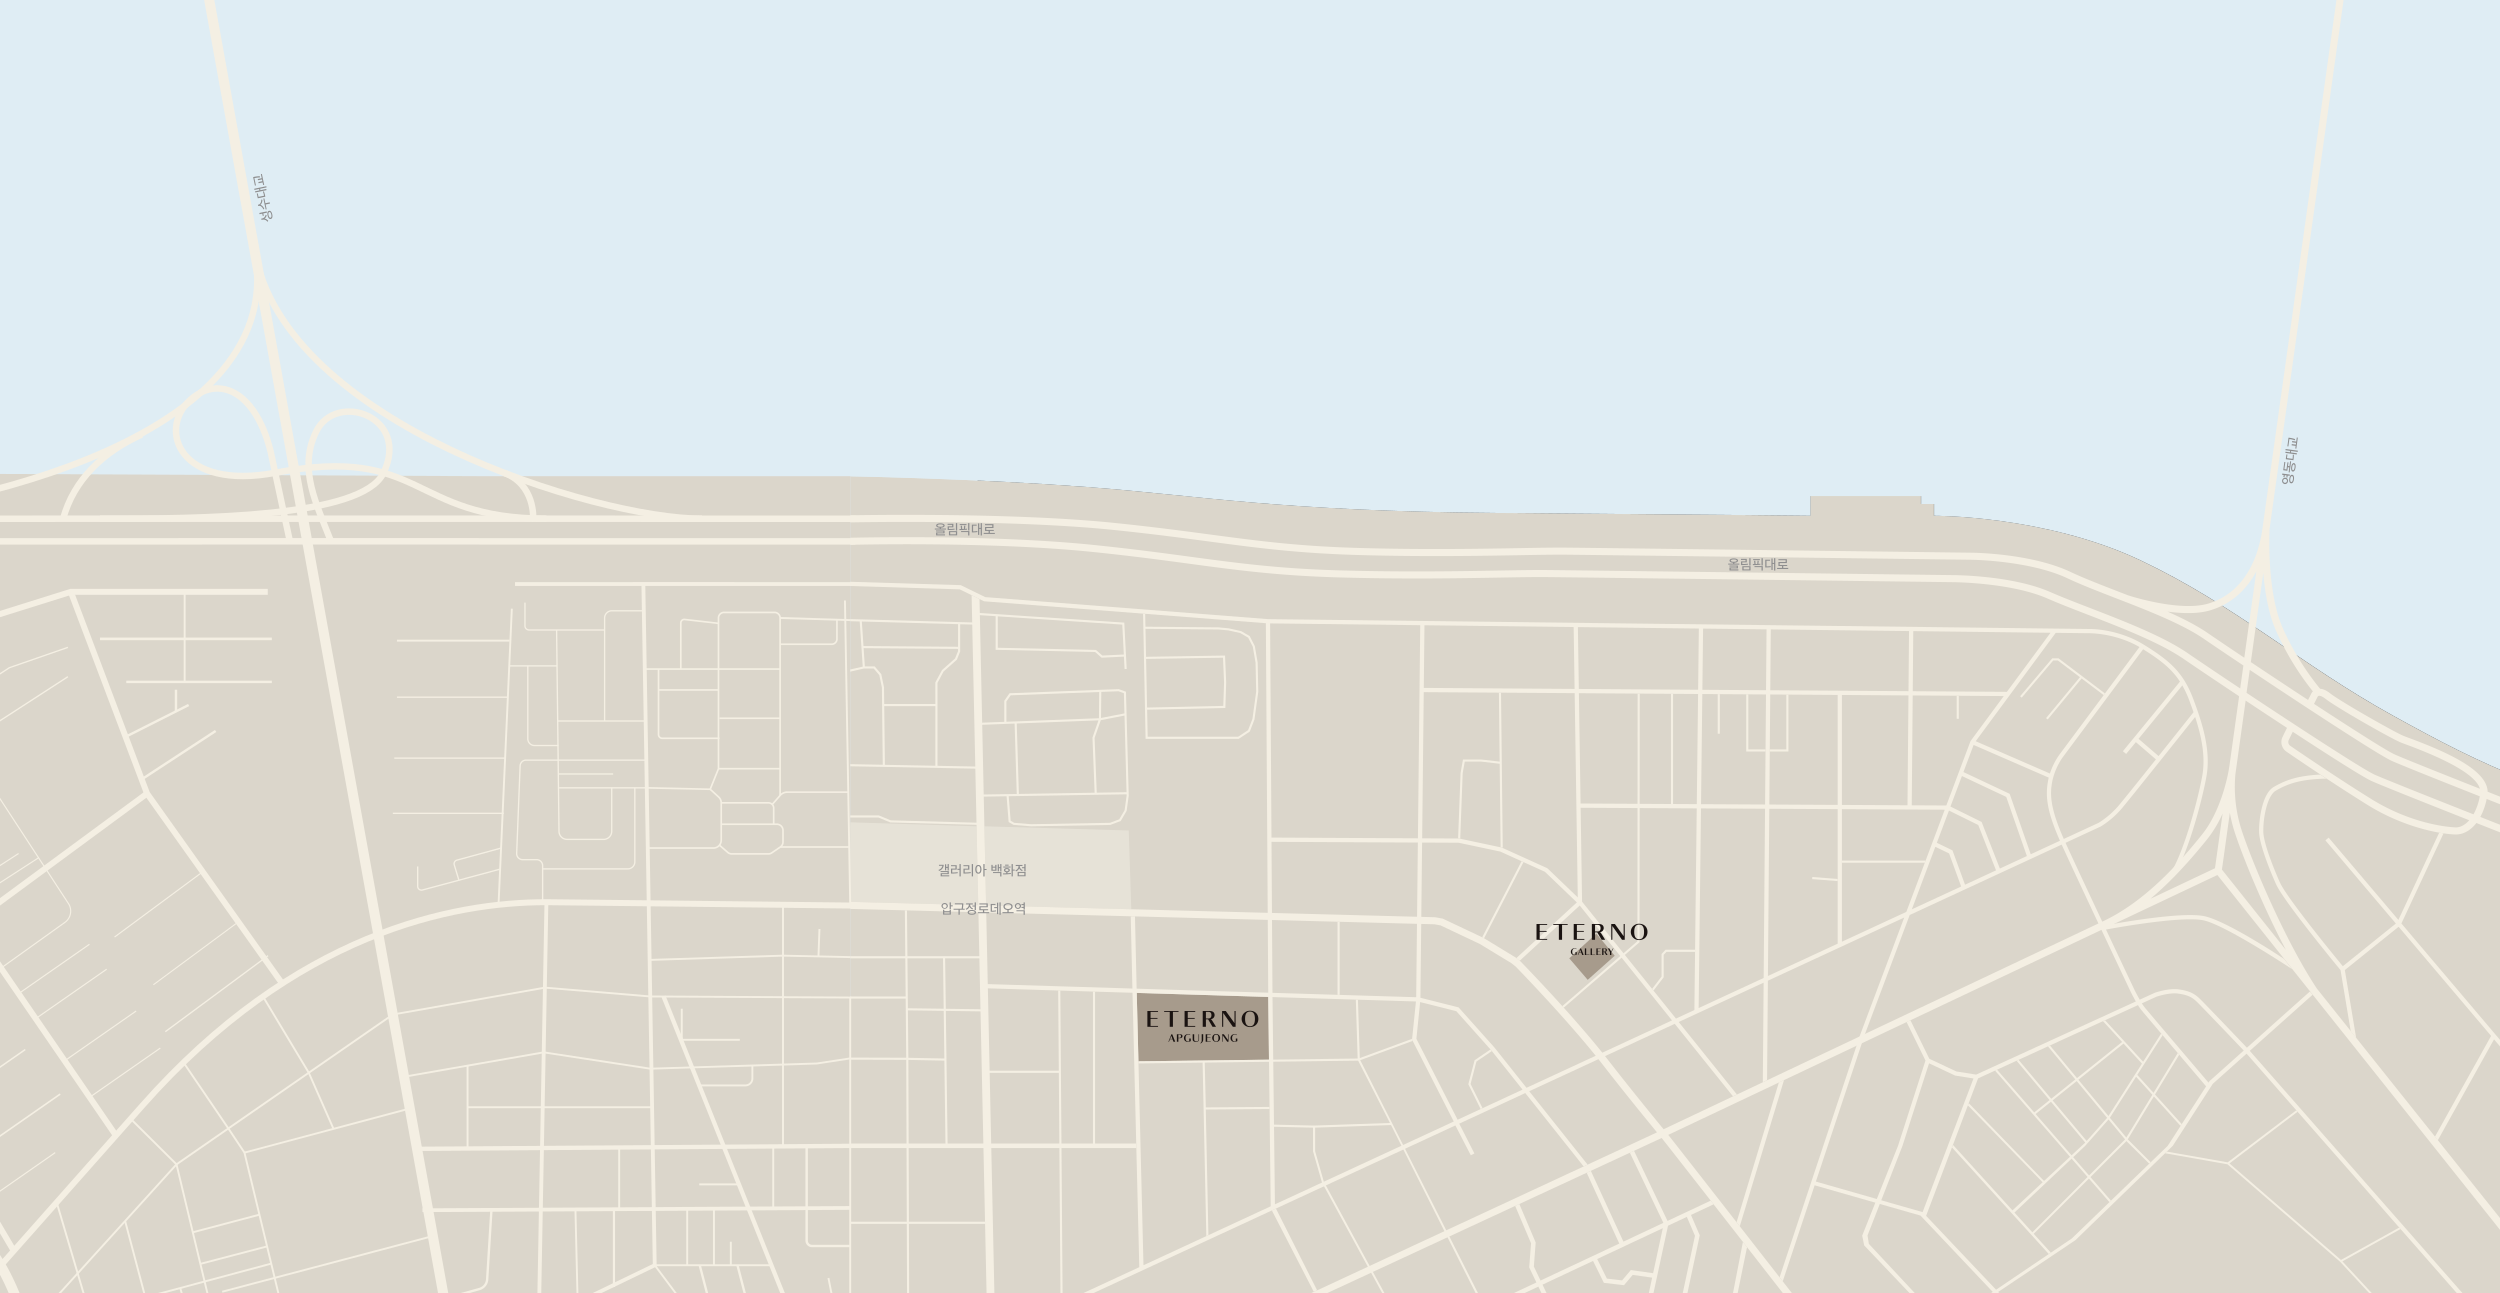 <?xml version="1.0" encoding="UTF-8"?>
<svg xmlns="http://www.w3.org/2000/svg" xmlns:xlink="http://www.w3.org/1999/xlink" width="2087.938" height="1080" viewBox="0 0 2087.938 1080">
  <rect x="0" y="0" width="2087.938" height="1080" fill="#333333" stroke="none"/>
  <defs>
    <clipPath id="clip-path">
      <rect id="사각형_18" data-name="사각형 18" width="2087.938" height="1080" fill="none"></rect>
    </clipPath>
  </defs>
  <g id="그룹_335" data-name="그룹 335" transform="translate(-561.445 -155.005)">
    <rect id="사각형_13" data-name="사각형 13" width="816.426" height="1080" transform="translate(561.445 155.005)" fill="#dfedf4"></rect>
    <g id="그룹_28" data-name="그룹 28" transform="translate(561.445 155.005)">
      <g id="그룹_27" data-name="그룹 27" clip-path="url(#clip-path)">
        <path id="패스_142" data-name="패스 142" d="M1310.912,520.143h-300.9l-546.83-2.559C212.288,516.451,123.4,875.883,123.4,987.41v216.323l1187.51.005Z" transform="translate(-600.829 -122.406)" fill="#dbd6cb"></path>
        <path id="패스_143" data-name="패스 143" d="M2501.062,719.7c-76.8-42.4-130.981-91.875-210.6-129.567s-172.441-37.22-172.441-37.22v-9.894h-10.837v-6.6h-92.346v16.49s-78.211-.943-261.018-2.356-249.24-14.6-343-21.673-197.865-8.951-197.865-8.951v683.595h1673.1V854.45l-87.692-23.558c-171.97-44.287-220.5-68.787-297.3-111.191" transform="translate(-502.869 -122.195)" fill="#dbd6cb"></path>
        <path id="패스_144" data-name="패스 144" d="M1213.1,552.824s104.106,1.884,197.865,8.954,160.192,20.258,343,21.673S2014.98,585.8,2014.98,585.8v-16.49h92.346v6.6h10.837V585.8s92.817-.471,172.441,37.221,133.807,87.163,210.605,129.566,125.326,66.9,297.3,111.192l87.69,23.557V155H1213.1Z" transform="translate(-502.856 -155.005)" fill="#dfedf4"></path>
        <path id="패스_145" data-name="패스 145" d="M1801.919,888.9l-22.585,20.121-15.4-17.978,22.585-20.621Z" transform="translate(-453.331 -90.683)" fill="#a79b8c"></path>
        <path id="패스_146" data-name="패스 146" d="M1432.506,915.852l1.412,57.13,109.04-1.386-.612-52.379Z" transform="translate(-483.129 -86.598)" fill="#a79b8c"></path>
        <path id="패스_147" data-name="패스 147" d="M1317.178,854.259l121.262,3.194-2.113-65.763-120.566-3.508Z" transform="translate(-493.626 -98.077)" fill="#e6e2d7"></path>
        <path id="패스_148" data-name="패스 148" d="M1213.1,851.55l106.777,2.812-1.412-65.888-105.515-3.354Z" transform="translate(-502.869 -98.352)" fill="#e6e2d7"></path>
        <path id="패스_149" data-name="패스 149" d="M1536.046,1082.665l35.03,67.957,2.753-1.28-34.371-68.258Z" transform="translate(-473.82 -71.743)" fill="#f4efe3"></path>
        <path id="패스_150" data-name="패스 150" d="M1451.91,1035.082H1212.952v-3.815h238.863Z" transform="translate(-502.869 -76.222)" fill="#f4efe3"></path>
        <path id="패스_151" data-name="패스 151" d="M1325.572,1093H1213.1v-1.814h112.434Z" transform="translate(-502.856 -70.835)" fill="#f4efe3"></path>
        <path id="패스_152" data-name="패스 152" d="M1927.47,984.623l-35.315,116.734,2.666,3.415,36.966-122.191Z" transform="translate(-441.803 -80.599)" fill="#f4efe3"></path>
        <path id="패스_153" data-name="패스 153" d="M2434.351,945.669l-2.357-2.642-52.57,46.918c-6.342-6.656-35.331-37.056-39.414-40.962-4.839-4.63-9.08-6.509-17.453-7.735s-19.6,2.664-20.077,2.829l-12.587,5.765c-2.227-3.918-4.241-7.948-4.263-7.992-.226-.475-11.247-23.74-23.885-50.573.621-.119,63.293-11.962,81.936-7.591,18.7,4.389,73.144,40.435,73.647,40.77l-6.907-8.672c-2.079-1.385-46.609-31.01-65.932-35.545-19.374-4.548-79.861,6.895-82.427,7.384l-1.643.841c-12.433-26.406-26.1-55.573-32.476-69.639l29.35-13.594.155-.083a75.6,75.6,0,0,0,16.986-14.43c6.572-7.667,51.608-64.22,61.765-76.982,5.153,15.744,8.872,32.741,5.946,49.1-3.806,21.271-16.3,67.17-27.647,82.921l2.872,2.071c11.66-16.188,24.4-62.814,28.26-84.368,3.95-22.072-3.565-44.891-10.919-64.547-8.35-22.316-19.54-32.109-41.468-45.619-21.645-13.337-44.623-13.068-45.547-13.048l-685.719-8.23-236.293-18.392-20.407-9.987-92.324-2.825v3.542l91.452,2.8,20.331,9.949,235.344,18.315L1562.063,944l-109.9-3.366-1.4-60.435-3.54.083,1.4,60.244-122.127-3.741.072,3.544,122.137,3.742,5.668,229.16,3.335-1.544-53.036,24.565,8.236.087,305.451-141.48,12.866,24.915,3.021-1.5-12.665-24.91,55.152-25.545,48.728,61.251,3.3-1.536-48.727-61.246,121.537-56.294,48.64,60.557,3.291-1.557-48.621-60.532,70.922-32.85-.678,83.155,3.548-1.682.685-83.12,113.868-52.742-36.7,97.667-40.492,121.884-.067-.02-.451,1.577-26.372,79.378,2.618,3.355,26.646-80.21,50.708,14.509-10.991,27.55,1.672,8.169,39.186,41.167h4.365l-39.652-42.466-1.114-7.056,10.258-26.3,33.97,9.72,60.374,63.773-3.439,2.327,4.487,0,.709-.475.446.471h4.5l-2.193-2.316,64.557-43.28,81.284-78.778,33.4-51.76,28.234-25.2,176.74,201.332h4.713L2381.813,992.56Zm-741.809-308.55,124.6,1.5.787,51.677-125.952-.851Zm-.6,55.862,126.045.852,2.6,170.59-25.42-24.38-38.134-17.278-35.319-7.5-.177-.038-30.916-.154Zm-2.936-55.9-1.928,177.982-122.3-.607-1.15-178.88ZM1687.035,818.6l-1.4,129.182-120.03-3.675-.811-126.114Zm-229.163,353.007-5.626-227.43,109.84,3.365,2.045,174.847,3.523-1.631-2.025-173.109,119.8,3.67-3.261,31.861,34.848,68.395Zm262.351-121.517L1685.8,982.5l3.14-30.679,30.2,7.609,29.144,32.623,26.181,32.911Zm57.545-26.654-26.78-33.661-29.932-33.509-31.884-8.035,1.4-129.614,30.573.151,34.766,7.381,37.232,16.871,26.682,25.57-50.6,46.572,2.815,2.22,50.18-46.182,77.066,95.949Zm140.212-64.944-15.382,7.125-78.421-97.635-1.2-78.439,96.967.521Zm2.01-171.969L1822.928,786l-1.4-92.144,99.54.674Zm-98.52-96.207-.787-51.658L1921.7,639.87l-.6,51.12Zm154.366,241.379-54.295,25.149,1.949-166.76,53.511.287Zm1.195-144.865-53.5-.288,1.076-91.986,53.181.36Zm.787-95.455-53.169-.36.6-51.1,52.99.637Zm353.577,8.777c1.166,3.119,2.333,6.325,3.46,9.588-2.881,3.621-15.752,19.793-29.2,36.625l-16.724-14.392,36.551-44.6a85.7,85.7,0,0,1,5.914,12.78m-7.874-15.976-47.666,58.165,2.739,2.245,8.092-9.873,16.755,14.421c-14.094,17.63-28.248,35.259-31.7,39.28a73.47,73.47,0,0,1-16.027,13.645l-29.223,13.536c-12.053-27.24-11.441-38.327-9.614-48.121a55.137,55.137,0,0,1,8.708-20.071l67.174-90.241c14.266,8.877,23.7,16.2,30.758,27.014m-190,140.936-13.053-6.3,10.123-26.939,24.472,12.085,14.843,37.85-25.9,12Zm7.262,30.184-41.2,19.082,19.63-52.239,11.47,5.537Zm17.077-53.907-26.017-12.848,9.58-25.494,37.011,17.424,17.232,49.4-22.541,10.441Zm23.428-23.488-38.614-18.181,8.511-22.647,62.751,27.308c-.2.8-.377,1.614-.531,2.442-2.319,12.437-1.424,24.75,9.881,50.259l-24.39,11.3Zm66.423-134.116c.212-.009,21.751-.233,42.015,11.531l-66.974,89.972a59.247,59.247,0,0,0-7.837,15.658l-61.989-26.974,66.84-90.522Zm-146.923-1.763L2215.4,643.4l-36.43,49.338-78.626-.532Zm-.474,53.723,76.056.514-27.76,37.6-20.212,53.788-28.892-.155Zm-118.533-55.152,115.466,1.385-.443,50.2-115.442-.78Zm114.992,55.128-.809,91.747-54.771-.293v-91.83Zm-59.121,207.345-58.257,26.983,1.151-139.659,57.106.306Zm0-115.911-57.076-.306.757-91.909,56.319.38Zm3.541,114.27V790.714l85.877.461L2095,876.5Zm-21.747,200.325,40.421-121.676,37.944-100.97,126.923-58.79c13.165,29.043,57.247,122.1,57.714,123.085.131.26,2.032,4.063,4.218,7.925l-133.4,61.089-16.495-2.625L2114.2,999.168l-15.822-32.224L2095.2,968.5l15.782,32.14-22.919,71.231-17.727,44.436Zm293.882-29.873-80.122,77.39-63.271,42.8-61.052-64.489-.306-.325-34.537-9.882,17.748-45.495,22.172-68.91,21.76,10.241,15.372,2.446-42.515,111.6,2.94,3.107,43.4-114.809,133.547-61.166a39.593,39.593,0,0,0,2.463,3.647c2.925,3.7,47.981,56.6,54.444,64.185Zm35.079-54.242-.179.159-.85,1.318c-8.313-9.758-50.911-59.777-53.67-63.272a33.366,33.366,0,0,1-2-2.937l12.022-5.506c.956-.325,11.14-3.7,18.319-2.642,7.62,1.116,11.245,2.7,15.518,6.789,3.967,3.8,32.946,34.181,39.22,40.762Z" transform="translate(-502.869 -114.923)" fill="#f4efe3"></path>
        <path id="패스_154" data-name="패스 154" d="M2685.84,995.507l-86.76-39.765-51.933,77.386L2411.39,872.909l35.2-75.251-3.636-.584-34.08,72.862L2350.627,801.2l-2.7,2.289,58.855,69.461-44.3,35.648c-7.166-8.7-46.847-57.159-52.609-70.077-6.116-13.715-13.4-32.879-13.783-41.749a76.95,76.95,0,0,1,2.112-19.181c1.955-8.12,4.932-13.678,8.383-15.651,8.124-4.646,17.881-9.239,39.67-9.938l2.579-.031-5.162-3.411c-20.887.985-30.649,5.621-38.846,10.306-10.368,5.927-12.625,29.973-12.275,38.061.408,9.356,7.543,28.365,14.088,43.037,6.3,14.124,49.48,66.5,53.921,71.872l8.517,51.083,4.538,5.686-9.469-56.8,44.923-36.153,77.238,91.154-46.923,84.207,2.388,2.993,46.979-84.313,171.887,202.86v-5.479l-111.115-131.137,50.815-75.718L2682,997.642l-20.662,23.731-17.613,4.751-20.6,32.468h4.194l18.657-29.41,17.322-4.672,21.792-25.026,71.405,59.108h5.552l-76.031-62.937Z" transform="translate(-405.807 -101.64)" fill="#f4efe3"></path>
        <path id="패스_155" data-name="패스 155" d="M1886.14,1078.461l-36.085,16.945-27.976-58.564-3.467,1.592,27.99,58.592-33.369,15.668L1786,1053.571l-3.461,1.6,27.239,59.142-65.766,30.881-5.583-11.685,1.529-20.069-13.681-32.18-3.463,1.605,13.269,31.212-1.535,20.158,6.01,12.581-21.779,10.226,8.964,0,14.459-6.789,3.24,6.785,4.23,0-4.017-8.41,42.2-19.814,9.068,18.316,16.8,1.964,7.26-8.6,16.239,2.3-3.068,14.241h3.9l12.415-57.619,15.715-7.38,6.812,15.782-10.494,49.217h3.9l10.579-49.61-7.342-17.011,18.912-8.881Zm-48.118,60.607-18.6-2.631-7.3,8.643-12.7-1.485-8.114-16.39,54.816-25.739Z" transform="translate(-457.39 -75.72)" fill="#f4efe3"></path>
        <path id="패스_156" data-name="패스 156" d="M1897.717,1106.643l-8.562,44.128h3.89l8.1-39.735Z" transform="translate(-442.073 -69.445)" fill="#f4efe3"></path>
        <path id="패스_157" data-name="패스 157" d="M2417.168,1104.979l-1.1-1.257L2367.4,1130.78l-93.119-80.6,56.9-43.157-1.082-1.232-57.325,43.481-50.82-8.969-1.448,1.4,52.114,9.2,94.077,81.42,25.469,27.51h2.229l-25.794-27.856Z" transform="translate(-412.281 -78.512)" fill="#f4efe3"></path>
        <path id="패스_158" data-name="패스 158" d="M1323.379,935.214l-30.6-.43-.56-42.125h30.292l-.036-1.77h-61.756l-.353-38.287-1.77.015.352,38.272h-46v1.77h46.015l.294,31.854h-46.309v1.771h46.324l.456,49.407-46.62-.146-.16,1.77,46.8.148.662,196.237h1.77l-.661-196.2,30.067.589.946,71.154h1.77l-1.5-112.682,30.61.429Zm-62.641-42.555h29.713l.559,42.1-29.889-.421Zm.765,83.066-.365-39.615,29.9.421.529,39.782Z" transform="translate(-502.869 -92.285)" fill="#f4efe3"></path>
        <path id="패스_159" data-name="패스 159" d="M1377.152,914.009l.525,67h-59.2l.036,1.771h59.178l1.364,185.1h1.77l-1.9-253.822Z" transform="translate(-493.381 -86.764)" fill="#f4efe3"></path>
        <path id="패스_160" data-name="패스 160" d="M1398.947,1043.644h1.771V914.879l-1.771-.055Z" transform="translate(-486.146 -86.691)" fill="#f4efe3"></path>
        <path id="패스_161" data-name="패스 161" d="M1246.424,785.722l73.825,2.022-.036-1.773-73.413-2.01-9.991-4.139h-23.857v1.771h23.505Z" transform="translate(-502.869 -98.829)" fill="#f4efe3"></path>
        <path id="패스_162" data-name="패스 162" d="M1319.259,752.575l-33.432-.637V682.7l5.1-9.5,11.076-9.87,2.781-6.83V633.7l12.066.331-.036-1.772L1212.952,629.4v1.768l7.935.219,2.513,37.721-10.448,2.381v1.817l11.481-2.64h8.125l4.693,5.535,2.16,10.294.724,64.573-27.183-.52v1.771l106.343,2.027Zm-96.6-121.137,80.349,2.209v18.887l-78.985-.635ZM1284.057,751.9l-42.15-.8-.549-49.031h42.7Zm0-51.6h-42.72l-.156-13.911-2.289-10.99-5.514-6.5h-8.217l-1.015-15.225,78.867.633v1.841l-2.5,6.129-10.886,9.7-5.575,10.277Z" transform="translate(-502.869 -112.353)" fill="#f4efe3"></path>
        <path id="패스_163" data-name="패스 163" d="M1588.137,861.367l-1.771-.047v61.028l1.771.054Z" transform="translate(-469.296 -91.501)" fill="#f4efe3"></path>
        <path id="패스_164" data-name="패스 164" d="M1706.249,960.532l-.553-.694-.6-.666-13.261,9.02-5.235,20.038,10.271,20.729,1.607-.743-10-20.178,4.9-18.754Z" transform="translate(-460.284 -82.704)" fill="#f4efe3"></path>
        <path id="패스_165" data-name="패스 165" d="M1821.356,893.315l-62.815,54.248,1.157,1.339,63.426-54.775.172-207.634h-1.771Z" transform="translate(-453.816 -107.22)" fill="#f4efe3"></path>
        <rect id="사각형_14" data-name="사각형 14" width="1.771" height="92.03" transform="translate(1395.533 579.46)" fill="#f4efe3"></rect>
        <rect id="사각형_15" data-name="사각형 15" width="71.625" height="1.771" transform="translate(1237.871 782.826) rotate(-62.63)" fill="#f4efe3"></rect>
        <path id="패스_166" data-name="패스 166" d="M1682.587,753l1.738-9.627,13.626-.007,15.537,1.79.773,69.981,1.771-.019-1.43-129.355-1.77.02.635,57.589-15.415-1.77h-15.208l-2.012,11.145-2.069,54.812,1.77.066Z" transform="translate(-460.988 -107.285)" fill="#f4efe3"></path>
        <path id="패스_167" data-name="패스 167" d="M1835.316,886.315V905.18l-7.893,10.275,1.141,1.421,8.523-11.094V887.018l2.337-2.484h23.889v-1.771h-24.654Z" transform="translate(-447.623 -89.573)" fill="#f4efe3"></path>
        <path id="패스_168" data-name="패스 168" d="M1950.064,828.8l21.311,1.64v-1.776l-21.175-1.629Z" transform="translate(-436.596 -94.584)" fill="#f4efe3"></path>
        <path id="패스_169" data-name="패스 169" d="M1972.866,816.23h69.244l.665-1.771h-69.909Z" transform="translate(-434.546 -95.715)" fill="#f4efe3"></path>
        <rect id="사각형_16" data-name="사각형 16" width="1.771" height="19.214" transform="translate(1634.178 581.111)" fill="#f4efe3"></rect>
        <path id="패스_170" data-name="패스 170" d="M1325.556,627.414V655.5l83.105,1.844,5.392,4.735,18.649-.9.538,10.382,1.769-.093L1433,632.77,1311.347,624.7l.036,1.777Zm1.771.118,103.988,6.9,1.3,24.977-17.928.865-5.338-4.687-82.018-1.819Z" transform="translate(-494.023 -112.776)" fill="#f4efe3"></path>
        <path id="패스_171" data-name="패스 171" d="M1517.268,729.791l9.224-6.088,3.9-10.047,3.191-23.1.01-.071-.525-24.406-2.367-13.739-4.26-8.333-7.155-4.186-10.441-2.341-8.578-.789-60.935-.558-.2-10.758-1.772-.137,2.109,104.553Zm-77.392-66.751,64.241-1.011.88,20.661-.628,19.573-63.667,1.409Zm60.3-24.581,8.4.767,9.939,2.2,6.592,3.856,3.877,7.5,2.321,13.407.52,24.2-3.116,22.726-3.656,9.424-8.308,5.483H1441.2l-.459-22.578L1506.086,704l.68-21.315-.953-22.45-65.973,1.039-.475-23.364Z" transform="translate(-482.694 -112.727)" fill="#f4efe3"></path>
        <rect id="사각형_17" data-name="사각형 17" width="1.771" height="33.051" transform="translate(1434.589 579.724)" fill="#f4efe3"></rect>
        <path id="패스_172" data-name="패스 172" d="M1901.311,687.055h-1.771v47.769h16.134v-1.771h-14.363Z" transform="translate(-441.139 -107.169)" fill="#f4efe3"></path>
        <path id="패스_173" data-name="패스 173" d="M1931.413,733.034H1917.59v1.771h15.595V687.262h-1.771Z" transform="translate(-439.516 -107.151)" fill="#f4efe3"></path>
        <path id="패스_174" data-name="패스 174" d="M2137.082,661.25h3.824l18.477,13.96-28.294,34.2,1.366,1.129,28.343-34.258,18.425,13.92,1.067-1.413L2141.5,659.479h-5.24l-26.848,31.674,1.35,1.144Z" transform="translate(-422.27 -109.649)" fill="#f4efe3"></path>
        <path id="패스_175" data-name="패스 175" d="M2226.773,998.826l20.211-33.224-1.209-1.42-20.237,33.278-13.584-15.02,21.185-33.13-1.2-1.412-15.079,23.588-31.834-34.7-1.693.775,15.958,17.393-37.665,30.182-22.609-27.277-1.667.764,22.9,27.62-20.137,16.136-27.3-32.517-1.67.764,27.584,32.861-12.8,10.26.765.957L2094.836,978.1l-1.677.768,62.619,71.963-21.682,20.2-62.906-65-.7,1.841,62.426,64.258-25.2,23.475-49.7-54.744-.819,2.167,80.867,89.044,1.7-1.153-14.319-15.774,46.149-46.118,17.124,19.679,1.274-1.232-17.143-19.7,30.059-30.039,19.056,18.86,1.229-1.188-19.2-19.14,21.81-35.854,22.152,24.5,1.315-1.187Zm-26.281-42.564,15.383,16.767-27.991,43.785L2162.758,986.5Zm-39.116,31.345,25.438,30.687-17.116,19.333-28.45-33.891Zm-34.327,27.508,12.817-10.271,28.645,34.124-11.437,10.654Zm-2.694,98.807-14.979-16.5,47.752-45.04,13.34,15.331Zm47.366-47.467-13.3-15.29,10.065-9.494,19.475-22,13.816,16.667Zm31.093-31.63-13.75-16.588,21.9-34.249,13.613,15.052Z" transform="translate(-426.964 -84.716)" fill="#f4efe3"></path>
        <path id="패스_176" data-name="패스 176" d="M1428.237,683.07,1337,686.506l-4.378,6.291v17.589l-19.569.746.036,1.77,28.156-1.072,1.792,58.8-28.762.465.029,1.771,20.242-.328,1.7,21.538,4.179,2.4,14.5,1.177,66.164-1.159,8.742-3.268,4.982-8.487,1.745-12.706-2.314-86.8Zm-14.583,2.321,14.307-.539,4.557,1.634.449,16.864-19.563,3.81ZM1334.4,710.319V693.353l3.557-5.112,73.932-2.784-.208,21.917Zm8.621,1.443,68.273-2.6-5.032,14.41,1.805,46.007L1344.81,770.6Zm91.778,60.171-1.676,12.214-4.487,7.642-7.717,2.934-65.923,1.16-14.022-1.144L1337.945,793l-1.622-20.495,98.446-1.592Zm-24.961-2.383-1.794-45.711,5.186-14.852,19.79-3.843,1.706,64Z" transform="translate(-493.869 -107.527)" fill="#f4efe3"></path>
        <path id="패스_177" data-name="패스 177" d="M1662.859,955.464l-.545-1.07.065-.64-43.723,16.057-1.518-48.762-1.773-.055,1.532,49.2-183.1,2.329.046,1.77,53.551-.682,3.1,144.9,1.752-.812-2.2-104.918,53.278-.409-.021-1.771-53.236.41-.9-37.425,128.1-1.629,26.6,52.051-63.363,2.17-33.495-.777.021,1.772,32.569.754.009,19.726,7.48,26.115,51.043,93.694h1.856l-51.354-94.41-7.255-25.4-.009-19.734,63.389-2.17,71.323,141.713h1.984l-99.02-195.911Z" transform="translate(-483.013 -86.136)" fill="#f4efe3"></path>
        <path id="패스_178" data-name="패스 178" d="M2886.085,942.4V936.1c-2.669-1.042-193.673-75.574-305.625-119.852-.226-18.193-34.7-33.413-65.223-44.758-2.439-.906-4.367-1.622-5.342-2.04-8.23-3.527-52.164-28.489-61.037-35.433-3.03-2.372-5.818-3.623-8.329-3.779a225.632,225.632,0,0,1-31.385-51.2c-13.163-30.09-10.961-79.416-10.823-82.21L2460.165,155H2454.2l-61.748,441.128h0c-4.633,33.273-20.7,55.631-45.234,62.954-23.964,7.152-66.067-6.542-67.117-6.886-2.75-1.071-5.484-2.131-8.175-3.173-14.777-5.722-28.736-11.126-39.816-16.357-32.538-15.359-80.241-16.024-82.248-16.044-3.1-.04-309.817-3.972-339.238-4.252-9.535-.089-22.2.132-38.235.414-33.86.6-80.231,1.414-134.583-.13-50.784-1.441-83.241-5.766-124.332-11.24-22.62-3.015-48.259-6.43-80.365-9.723-87.589-8.984-218.547-6.328-220.022-6.3v5.9c1.471-.027,132.2-2.675,219.419,6.27,32.018,3.284,57.61,6.694,80.189,9.7,39.628,5.281,73.852,9.841,124.945,11.29,54.483,1.544,100.936.728,134.853.131,15.99-.281,28.619-.5,38.075-.413,29.412.28,336.124,4.211,339.225,4.251.481,0,48.441.678,79.8,15.48,11.272,5.322,25.326,10.763,40.2,16.523,25.914,10.033,55.284,21.4,73.6,33.97,6.623,4.545,18.589,12.622,33.092,22.318l-2.673,19.191c-18.542-12.343-34.686-23.213-43.911-29.543-20.49-14.063-52.9-26.6-81.494-37.67-12.193-4.718-23.71-9.175-33.2-13.328-31.938-13.973-79.925-14.134-81.914-14.134-3.1-.039-309.817-3.971-339.238-4.252-9.535-.09-22.2.133-38.235.415-33.859.6-80.23,1.413-134.583-.13-50.476-1.432-84.54-6.022-123.981-11.336-22.882-3.082-48.816-6.578-81.265-9.905-87.6-8.984-201.595-6-202.9-5.972v5.9c1.3-.032,115.082-3,202.3,5.941,32.356,3.319,58.24,6.805,81.079,9.883,39.608,5.336,73.814,9.945,124.6,11.386,54.483,1.546,100.936.727,134.853.131,15.991-.281,28.622-.5,38.075-.414,29.412.281,336.124,4.213,339.257,4.252.484,0,48.79.166,79.586,13.639,9.611,4.2,21.185,8.684,33.439,13.425,28.293,10.949,60.361,23.36,80.284,37.032,8.555,5.87,26.019,17.631,46.35,31.159l-8.2,58.909c-.067.338-.243,1.264-.447,2.707-1.518,8.407-7.333,35.244-22.335,53.924-20.089,25.017-47.642,55.857-82.662,72.427h0l-367.017,173.667c-10.742-13.047-28.654-35.035-46.429-57.912-28.04-36.088-72.522-81.7-72.968-82.158l-4.193-3.382-27-16.442L1707.8,922.219l-6.362-1.155-375.028-9.877-5.488-255.867-6.6-3.232,5.551,258.926L1213.09,908.2v5.9l106.9,2.815,6.851,319.562,6.538-.13-6.848-319.26,374.292,9.857,5.151.936,32.744,15.469,26.4,16.047,3.635,2.908c2.64,2.712,45.3,46.643,72.4,81.526,17.3,22.266,34.732,43.7,45.589,56.893L1595,1236.331h13.321l282.3-130.9c4.4,5.326,102.288,130.889,102.373,130.991l7.488-.087c-.08-.095-100.542-128.9-104.357-133.508L2354.756,885.8l279.262,350.614,7.716-.292L2438,980.843c-25.277-37.9-52.244-100.594-62.52-131.067a117.364,117.364,0,0,1-5.661-48.284l8.547-61.373c11.154,7.408,22.975,15.217,34.542,22.8-.92,1.809-2.262,4.493-3.7,7.517a9.743,9.743,0,0,0,3.519,12.516c.348.24,35.059,24.155,67.382,44.257,32.612,20.283,64.474,24.725,74,24.725,5.712,0,11.924-3.066,16.972-9.572,115.178,45.5,303.895,119.173,315.009,123.509v-6.366c-2.731-1.066-194.035-75.716-311.725-122.2a54.326,54.326,0,0,0,5.294-15.025c109.9,43.468,295.644,115.9,306.431,120.112m-533.331-62.245-53.888,25.5c13.424-11.222,29.1-27,47.512-49.921a99.217,99.217,0,0,0,12.743-21.3Zm16.982-28.489c7.776,23.058,24.018,62.177,42.25,96.71l-53.43-67.082,6.611-47.471a124.564,124.564,0,0,0,4.569,17.843m23.347-218.3c1.66,19.734,5.182,35.883,10.5,48.047a229.885,229.885,0,0,0,30.938,51.027,8.491,8.491,0,0,0-1.778,2.729l-2.254,4.45c-16.316-10.7-33.1-21.821-47.8-31.637Zm-15.844,70.974c-12.85-8.6-23.714-15.935-30.655-20.7-9.161-6.287-20.88-12.228-33.506-17.842,12.131,1.643,25.276,2.055,35.683-1.051,16.715-4.99,29.807-16.2,38.523-32.534Zm176.716,141.7c-.325,0-33.6-.649-70.881-23.835-32.2-20.027-66.8-43.864-67.222-44.152a3.9,3.9,0,0,1-1.467-5.07c1.269-2.665,2.46-5.059,3.342-6.8,29.964,19.593,57.242,36.985,65.225,40.842,4.754,2.3,37.375,15.346,82.168,33.055-3.568,4.015-7.576,5.964-11.164,5.964m14.7-10.917c-45.369-17.93-78.472-31.16-83.14-33.415-10.98-5.308-63.67-39.674-106.4-68.063l2.671-19.177c43.507,29.029,105.264,69.569,117.994,75.721,4.57,2.209,33.724,13.9,74.126,29.889a48.628,48.628,0,0,1-5.251,15.045m-66.307-50.248c-7.709-3.726-35.958-21.763-66.889-42l2.629-5.189.16-.383a1.967,1.967,0,0,1,1.1-1.123c.435-.122,2.132-.307,5.713,2.495,9.4,7.352,53.719,32.512,62.349,36.211,1.11.474,3,1.176,5.611,2.148,37.529,13.948,57.985,26.28,61,36.739-39.2-15.52-67.313-26.789-71.677-28.9" transform="translate(-502.857 -155.005)" fill="#f4efe3"></path>
        <path id="패스_179" data-name="패스 179" d="M1285.989,849.186l-259.116-2.861c-78,0-209.84,25.275-337.718,170.177L460.584,1274.625" transform="translate(-570.513 -92.849)" fill="none" stroke="#f4efe3" stroke-miterlimit="10" stroke-width="5"></path>
        <path id="패스_180" data-name="패스 180" d="M1239.254,602.553c-3.208-.1-283.167,0-283.167,0" transform="translate(-525.963 -114.771)" fill="none" stroke="#f4efe3" stroke-miterlimit="10" stroke-width="3.2"></path>
        <path id="패스_181" data-name="패스 181" d="M1311.77,569.849c-3.208-.1-867.828,0-867.828,0-139.558,0-244.672,234.354-281.2,439.238" transform="translate(-597.291 -117.711)" fill="none" stroke="#f4efe3" stroke-miterlimit="10" stroke-width="5.4"></path>
        <path id="패스_182" data-name="패스 182" d="M1288.573,552.521c-3.208-.1-867.828,0-867.828,0" transform="translate(-574.095 -119.269)" fill="none" stroke="#f4efe3" stroke-miterlimit="10" stroke-width="5.4"></path>
        <path id="패스_183" data-name="패스 183" d="M933.991,1328.2C933.253,1323.265,693.857.748,693.857.748" transform="translate(-549.54 -168.874)" fill="none" stroke="#f4efe3" stroke-miterlimit="10" stroke-width="8.394"></path>
        <path id="패스_184" data-name="패스 184" d="M1067.879,602.549l9.5,568.9-96.8,46.7H904.937" transform="translate(-530.562 -114.767)" fill="none" stroke="#f4efe3" stroke-miterlimit="10" stroke-width="3.2"></path>
        <line id="선_1" data-name="선 1" x1="6.342" y2="349.91" transform="translate(450.018 753.476)" fill="none" stroke="#f4efe3" stroke-miterlimit="10" stroke-width="3.2"></line>
        <line id="선_2" data-name="선 2" x2="94.131" transform="translate(331.539 535.056)" fill="none" stroke="#f4efe3" stroke-miterlimit="10" stroke-width="1.6"></line>
        <line id="선_3" data-name="선 3" x2="92.609" transform="translate(331.539 582.269)" fill="none" stroke="#f4efe3" stroke-miterlimit="10" stroke-width="1.122"></line>
        <line id="선_4" data-name="선 4" x2="92.609" transform="translate(329.308 633.171)" fill="none" stroke="#f4efe3" stroke-miterlimit="10" stroke-width="1.122"></line>
        <line id="선_5" data-name="선 5" x2="92.609" transform="translate(328.071 679.265)" fill="none" stroke="#f4efe3" stroke-miterlimit="10" stroke-width="1.122"></line>
        <line id="선_6" data-name="선 6" x1="11.109" y2="247.079" transform="translate(416.362 508.349)" fill="none" stroke="#f4efe3" stroke-miterlimit="10" stroke-width="1.6"></line>
        <path id="패스_185" data-name="패스 185" d="M881.508,818.964v16.572a3.183,3.183,0,0,0,4.01,3.075l64.842-17.433" transform="translate(-532.669 -95.31)" fill="none" stroke="#f4efe3" stroke-miterlimit="10" stroke-width="1.122"></path>
        <path id="패스_186" data-name="패스 186" d="M913.425,831.7l-3.87-12.777a3.183,3.183,0,0,1,2.208-3.995l36.878-10.061" transform="translate(-530.159 -96.577)" fill="none" stroke="#f4efe3" stroke-miterlimit="10" stroke-width="1.122"></path>
        <path id="패스_187" data-name="패스 187" d="M979.038,856.128v-30.51a5.014,5.014,0,0,0-5.014-5.014h-11.65a5.014,5.014,0,0,1-5.009-5.211l2.872-73.113a5.014,5.014,0,0,1,5.01-4.818h100.374" transform="translate(-525.849 -102.637)" fill="none" stroke="#f4efe3" stroke-miterlimit="10" stroke-width="1.122"></path>
        <path id="패스_188" data-name="패스 188" d="M977.25,826.414h71.116a5.884,5.884,0,0,0,5.884-5.884V758.713" transform="translate(-524.061 -100.727)" fill="none" stroke="#f4efe3" stroke-miterlimit="10" stroke-width="1.122"></path>
        <line id="선_7" data-name="선 7" x1="72.829" transform="translate(466.944 657.986)" fill="none" stroke="#f4efe3" stroke-miterlimit="10" stroke-width="1.122"></line>
        <path id="패스_189" data-name="패스 189" d="M1033.986,769.588v36.3a6.752,6.752,0,0,1-6.751,6.752H996.712a6.752,6.752,0,0,1-6.751-6.671l-2-168.222" transform="translate(-523.098 -111.602)" fill="none" stroke="#f4efe3" stroke-miterlimit="10" stroke-width="1.122"></path>
        <line id="선_8" data-name="선 8" x2="45.783" transform="translate(466.294 646.403)" fill="none" stroke="#f4efe3" stroke-miterlimit="10" stroke-width="1.122"></line>
        <line id="선_9" data-name="선 9" x1="73.459" transform="translate(465.768 602.161)" fill="none" stroke="#f4efe3" stroke-miterlimit="10" stroke-width="1.122"></line>
        <line id="선_10" data-name="선 10" x1="112.31" transform="translate(539.227 558.784)" fill="none" stroke="#f4efe3" stroke-miterlimit="10" stroke-width="1.388"></line>
        <path id="패스_190" data-name="패스 190" d="M1024.742,715.086V629.1a6.064,6.064,0,0,1,6.064-6.064h26.674" transform="translate(-519.791 -112.925)" fill="none" stroke="#f4efe3" stroke-miterlimit="10" stroke-width="1.122"></path>
        <path id="패스_191" data-name="패스 191" d="M1030.229,639.636H967.152a3.436,3.436,0,0,1-3.437-3.435V616.773" transform="translate(-525.277 -113.488)" fill="none" stroke="#f4efe3" stroke-miterlimit="10" stroke-width="1.122"></path>
        <line id="선_11" data-name="선 11" x2="39.898" transform="translate(425.323 556.138)" fill="none" stroke="#f4efe3" stroke-miterlimit="10" stroke-width="1.122"></line>
        <path id="패스_192" data-name="패스 192" d="M965.895,665.266v60.878a5.636,5.636,0,0,0,5.636,5.636h19.845" transform="translate(-525.081 -109.128)" fill="none" stroke="#f4efe3" stroke-miterlimit="10" stroke-width="1.122"></path>
        <path id="패스_193" data-name="패스 193" d="M1130.193,570.865c-88.189,0-347.522-79.414-373.4-222.417" transform="translate(-543.882 -137.613)" fill="none" stroke="#f4efe3" stroke-miterlimit="10" stroke-width="5.4"></path>
        <path id="패스_194" data-name="패스 194" d="M811.367,348.448C841.334,514.033,533.248,567.86,445.111,570.865,254.777,577.354,163.222,903.4,149.762,1002.616" transform="translate(-598.459 -137.613)" fill="none" stroke="#f4efe3" stroke-miterlimit="10" stroke-width="5.4"></path>
        <path id="패스_195" data-name="패스 195" d="M947.422,517.221c26.56,9.638,24.593,38.469,24.593,38.469" transform="translate(-526.742 -122.439)" fill="none" stroke="#f4efe3" stroke-miterlimit="10" stroke-width="5.4"></path>
        <path id="패스_196" data-name="패스 196" d="M675.424,487.986c-32.565,14.757-56.7,37.923-65.6,70.289" transform="translate(-557.096 -125.067)" fill="none" stroke="#f4efe3" stroke-miterlimit="10" stroke-width="5.4"></path>
        <path id="패스_197" data-name="패스 197" d="M1005.674,561.451c-114.814,0-102.031-61.832-226.065-38.426-80.37,15.167-98.575-35.535-71.741-60.452,22.172-20.587,53.925-10.294,67.385,42.363l16.55,77.2" transform="translate(-549.321 -128.242)" fill="none" stroke="#f4efe3" stroke-miterlimit="10" stroke-width="5.4"></path>
        <path id="패스_198" data-name="패스 198" d="M830.969,578.74C818.941,547.528,803.4,518.612,818.5,487.3c16.622-34.461,79.143-12.762,56.336,34.34C856.622,559.261,721.586,559.9,638.049,559.9" transform="translate(-554.558 -126.646)" fill="none" stroke="#f4efe3" stroke-miterlimit="10" stroke-width="5.4"></path>
        <path id="패스_199" data-name="패스 199" d="M813.875,608.521h-164.5l-60.566,18.991L241.3,874.956" transform="translate(-590.229 -114.23)" fill="none" stroke="#f4efe3" stroke-miterlimit="10" stroke-width="5"></path>
        <path id="패스_200" data-name="패스 200" d="M615.712,608.521l63.653,168.446L792.231,935.654" transform="translate(-556.566 -114.23)" fill="none" stroke="#f4efe3" stroke-miterlimit="10" stroke-width="5"></path>
        <line id="선_12" data-name="선 12" y2="75.209" transform="translate(154.213 494.291)" fill="none" stroke="#f4efe3" stroke-miterlimit="10" stroke-width="1.6"></line>
        <line id="선_13" data-name="선 13" x1="143.53" transform="translate(83.492 533.571)" fill="none" stroke="#f4efe3" stroke-miterlimit="10" stroke-width="2.21"></line>
        <line id="선_14" data-name="선 14" x1="121.558" transform="translate(105.464 569.501)" fill="none" stroke="#f4efe3" stroke-miterlimit="10" stroke-width="2.034"></line>
        <line id="선_15" data-name="선 15" x1="53.559" y2="27.021" transform="translate(103.981 588.801)" fill="none" stroke="#f4efe3" stroke-miterlimit="10" stroke-width="2.034"></line>
        <line id="선_16" data-name="선 16" y2="18.098" transform="translate(146.976 576.033)" fill="none" stroke="#f4efe3" stroke-miterlimit="10" stroke-width="2.034"></line>
        <line id="선_17" data-name="선 17" y1="40.429" x2="61.778" transform="translate(118.328 610.477)" fill="none" stroke="#f4efe3" stroke-miterlimit="10" stroke-width="2.034"></line>
        <path id="패스_201" data-name="패스 201" d="M685.957,763.072l-139.286,102.6a10.518,10.518,0,0,0-2.433,14.421l115.716,168.565" transform="translate(-563.158 -100.335)" fill="none" stroke="#f4efe3" stroke-miterlimit="10" stroke-width="5"></path>
        <line id="선_18" data-name="선 18" x1="73.617" y2="54.478" transform="translate(95.678 728.109)" fill="none" stroke="#f4efe3" stroke-miterlimit="10" stroke-width="0.963"></line>
        <path id="패스_202" data-name="패스 202" d="M517.164,704.535l56.148-36.508,48.81-16.96" transform="translate(-565.426 -110.405)" fill="none" stroke="#f4efe3" stroke-miterlimit="10" stroke-width="1.122"></path>
        <line id="선_19" data-name="선 19" x1="86.126" y2="55.824" transform="translate(-29.429 565.158)" fill="none" stroke="#f4efe3" stroke-miterlimit="10" stroke-width="1.122"></line>
        <line id="선_20" data-name="선 20" x1="69.006" y2="51.067" transform="translate(128.108 771.372)" fill="none" stroke="#f4efe3" stroke-miterlimit="10" stroke-width="0.903"></line>
        <line id="선_21" data-name="선 21" x1="85.803" y2="63.497" transform="translate(138.069 798.138)" fill="none" stroke="#f4efe3" stroke-miterlimit="10" stroke-width="1.122"></line>
        <path id="패스_203" data-name="패스 203" d="M1066.061,667.694v54.7a3.126,3.126,0,0,0,3.125,3.126h47.75" transform="translate(-516.076 -108.91)" fill="none" stroke="#f4efe3" stroke-miterlimit="10" stroke-width="1.388"></path>
        <line id="선_22" data-name="선 22" x2="50.082" transform="translate(549.986 576.231)" fill="none" stroke="#f4efe3" stroke-miterlimit="10" stroke-width="1.388"></line>
        <path id="패스_204" data-name="패스 204" d="M1083.134,671.113V632.626a2.964,2.964,0,0,1,2.964-2.963l28.511,3.272" transform="translate(-514.541 -112.329)" fill="none" stroke="#f4efe3" stroke-miterlimit="10" stroke-width="1.388"></path>
        <line id="선_23" data-name="선 23" x1="58.697" y1="1.793" transform="translate(651.536 516.116)" fill="none" stroke="#f4efe3" stroke-miterlimit="10" stroke-width="1.6"></line>
        <line id="선_24" data-name="선 24" x2="4.405" y2="254.507" transform="translate(705.677 501.503)" fill="none" stroke="#f4efe3" stroke-miterlimit="10" stroke-width="1.6"></line>
        <path id="패스_205" data-name="패스 205" d="M1206.7,630.19v15.733a4.417,4.417,0,0,1-4.417,4.417h-43.043" transform="translate(-507.699 -112.282)" fill="none" stroke="#f4efe3" stroke-miterlimit="10" stroke-width="1.388"></path>
        <path id="패스_206" data-name="패스 206" d="M1057.816,808.907h54.764a6.576,6.576,0,0,0,6.576-6.577V771.144a6.574,6.574,0,0,0-2.127-4.843l-7.073-6.5" transform="translate(-516.817 -100.629)" fill="none" stroke="#f4efe3" stroke-miterlimit="10" stroke-width="1.388"></path>
        <path id="패스_207" data-name="패스 207" d="M1112.739,804.077l6.931,6.042a5.2,5.2,0,0,0,3.413,1.278h30.46a5.194,5.194,0,0,0,2.94-.912l7.083-4.861a5.2,5.2,0,0,0,2.255-4.282V791.77a5.2,5.2,0,0,0-5.194-5.194h-46.408" transform="translate(-511.879 -98.221)" fill="none" stroke="#f4efe3" stroke-miterlimit="10" stroke-width="1.388"></path>
        <line id="선_25" data-name="선 25" x2="57.57" transform="translate(651.687 707.402)" fill="none" stroke="#f4efe3" stroke-miterlimit="10" stroke-width="1.388"></line>
        <path id="패스_208" data-name="패스 208" d="M1114.1,770.208h39.427a4.392,4.392,0,0,1,4.391,4.392v13.447" transform="translate(-511.757 -99.693)" fill="none" stroke="#f4efe3" stroke-miterlimit="10" stroke-width="1.388"></path>
        <path id="패스_209" data-name="패스 209" d="M1153.3,772.146l6.466-7.376A8.054,8.054,0,0,1,1165.84,762h50.866" transform="translate(-508.232 -100.431)" fill="none" stroke="#f4efe3" stroke-miterlimit="10" stroke-width="1.388"></path>
        <path id="패스_210" data-name="패스 210" d="M1168.453,777.15l0-105.554V628.927a4.631,4.631,0,0,0-4.631-4.631h-42.207a4.632,4.632,0,0,0-4.631,4.631V754.806l-6.928,17.18-53.366-1.188" transform="translate(-516.918 -112.812)" fill="none" stroke="#f4efe3" stroke-miterlimit="10" stroke-width="1.388"></path>
        <line id="선_26" data-name="선 26" x2="51.467" transform="translate(600.068 641.994)" fill="none" stroke="#f4efe3" stroke-miterlimit="10" stroke-width="1.388"></line>
        <line id="선_27" data-name="선 27" x2="50.827" transform="translate(600.86 599.88)" fill="none" stroke="#f4efe3" stroke-miterlimit="10" stroke-width="1.388"></line>
        <line id="선_28" data-name="선 28" y2="201.296" transform="translate(653.942 755.657)" fill="none" stroke="#f4efe3" stroke-miterlimit="10" stroke-width="1.6"></line>
        <line id="선_29" data-name="선 29" x1="361.718" y2="2.487" transform="translate(348.365 956.998)" fill="none" stroke="#f4efe3" stroke-miterlimit="10" stroke-width="3.6"></line>
        <line id="선_30" data-name="선 30" x1="357.258" y2="1.895" transform="translate(352.825 1008.847)" fill="none" stroke="#f4efe3" stroke-miterlimit="10" stroke-width="3.123"></line>
        <line id="선_31" data-name="선 31" x1="135.129" y1="336.838" transform="translate(554.186 832.227)" fill="none" stroke="#f4efe3" stroke-miterlimit="10" stroke-width="3.6"></line>
        <line id="선_32" data-name="선 32" x2="1.838" y2="77.001" transform="translate(480.602 1010.742)" fill="none" stroke="#f4efe3" stroke-miterlimit="10" stroke-width="1.6"></line>
        <line id="선_33" data-name="선 33" y2="51.256" transform="translate(517.125 959.486)" fill="none" stroke="#f4efe3" stroke-miterlimit="10" stroke-width="1.6"></line>
        <line id="선_34" data-name="선 34" y2="64.128" transform="translate(512.753 1010.742)" fill="none" stroke="#f4efe3" stroke-miterlimit="10" stroke-width="1.79"></line>
        <path id="패스_211" data-name="패스 211" d="M871.079,981.762,987.694,961.4l88.979,13.651,139.153-4.336,27.863-4.269" transform="translate(-533.606 -82.504)" fill="none" stroke="#f4efe3" stroke-miterlimit="10" stroke-width="1.6"></path>
        <line id="선_35" data-name="선 35" y2="69.488" transform="translate(390.495 889.998)" fill="none" stroke="#f4efe3" stroke-miterlimit="10" stroke-width="1.6"></line>
        <line id="선_36" data-name="선 36" x2="154.12" transform="translate(390.495 924.742)" fill="none" stroke="#f4efe3" stroke-miterlimit="10" stroke-width="1.6"></line>
        <path id="패스_212" data-name="패스 212" d="M1059.248,890.868,1170.63,887.3l56.141,1.228" transform="translate(-516.688 -89.165)" fill="none" stroke="#f4efe3" stroke-miterlimit="10" stroke-width="1.6"></path>
        <line id="선_37" data-name="선 37" y1="22.917" x2="0.844" transform="translate(683.551 775.869)" fill="none" stroke="#f4efe3" stroke-miterlimit="10" stroke-width="1.6"></line>
        <path id="패스_213" data-name="패스 213" d="M1083.857,927.982v25.932h48.5" transform="translate(-514.476 -85.508)" fill="none" stroke="#f4efe3" stroke-miterlimit="10" stroke-width="1.6"></path>
        <path id="패스_214" data-name="패스 214" d="M1097.26,988.114h38.549a5.838,5.838,0,0,0,5.838-5.838V971.482" transform="translate(-513.271 -81.597)" fill="none" stroke="#f4efe3" stroke-miterlimit="10" stroke-width="1.6"></path>
        <line id="선_38" data-name="선 38" x2="32.6" transform="translate(583.989 989.165)" fill="none" stroke="#f4efe3" stroke-miterlimit="10" stroke-width="1.6"></line>
        <line id="선_39" data-name="선 39" y2="51.849" transform="translate(645.796 956.998)" fill="none" stroke="#f4efe3" stroke-miterlimit="10" stroke-width="1.6"></line>
        <path id="패스_215" data-name="패스 215" d="M1179.577,1033.059v79.108a4.528,4.528,0,0,0,4.527,4.528h31.848" transform="translate(-505.87 -76.061)" fill="none" stroke="#f4efe3" stroke-miterlimit="10" stroke-width="2.032"></path>
        <line id="선_40" data-name="선 40" x2="4.223" y2="21.497" transform="translate(691.895 1067.357)" fill="none" stroke="#f4efe3" stroke-miterlimit="10" stroke-width="1.6"></line>
        <path id="패스_216" data-name="패스 216" d="M696.691,1059.4l180.67-125.133,126.991-22.452,88,7.374,167.016.89v250.67l-112.39,40.779-50.875-67.883h97.257" transform="translate(-549.285 -86.961)" fill="none" stroke="#f4efe3" stroke-miterlimit="10" stroke-width="1.6"></path>
        <line id="선_41" data-name="선 41" y2="46.889" transform="translate(573.938 1009.795)" fill="none" stroke="#f4efe3" stroke-miterlimit="10" stroke-width="1.6"></line>
        <line id="선_42" data-name="선 42" y2="46.889" transform="translate(596.262 1009.795)" fill="none" stroke="#f4efe3" stroke-miterlimit="10" stroke-width="1.6"></line>
        <line id="선_43" data-name="선 43" y2="19.613" transform="translate(610.362 1037.07)" fill="none" stroke="#f4efe3" stroke-miterlimit="10" stroke-width="1.6"></line>
        <line id="선_44" data-name="선 44" x2="6.891" y2="26.549" transform="translate(615.911 1056.683)" fill="none" stroke="#f4efe3" stroke-miterlimit="10" stroke-width="1.983"></line>
        <line id="선_45" data-name="선 45" x2="6.891" y2="26.549" transform="translate(584.388 1056.683)" fill="none" stroke="#f4efe3" stroke-miterlimit="10" stroke-width="1.983"></line>
        <path id="패스_217" data-name="패스 217" d="M955.03,1082.369l-3.568,57.8a8.911,8.911,0,0,1-6.5,8.034l-196.2,54.722" transform="translate(-544.604 -71.627)" fill="none" stroke="#f4efe3" stroke-miterlimit="10" stroke-width="1.983"></path>
        <path id="패스_218" data-name="패스 218" d="M762.933,918.58l38.274,63.7L821.7,1028.8" transform="translate(-543.329 -86.353)" fill="none" stroke="#f4efe3" stroke-miterlimit="10" stroke-width="1.6"></path>
        <path id="패스_219" data-name="패스 219" d="M702.058,969.144l37.45,55.11,13.453,20.192,52.854,219.136" transform="translate(-548.803 -81.807)" fill="none" stroke="#f4efe3" stroke-miterlimit="10" stroke-width="1.6"></path>
        <line id="선_46" data-name="선 46" x1="137.924" y2="36.806" transform="translate(204.158 925.833)" fill="none" stroke="#f4efe3" stroke-miterlimit="10" stroke-width="1.6"></line>
        <line id="선_47" data-name="선 47" x1="175.961" y2="46.526" transform="translate(185.568 1032.293)" fill="none" stroke="#f4efe3" stroke-miterlimit="10" stroke-width="1.6"></line>
        <line id="선_48" data-name="선 48" x1="55.641" y2="14.724" transform="translate(161.015 1014.454)" fill="none" stroke="#f4efe3" stroke-miterlimit="10" stroke-width="1.6"></line>
        <line id="선_49" data-name="선 49" x1="55.707" y2="14.591" transform="translate(167.341 1040.959)" fill="none" stroke="#f4efe3" stroke-miterlimit="10" stroke-width="1.6"></line>
        <path id="패스_220" data-name="패스 220" d="M661.556,1012.338l38.294,38.024,69.25,288.717" transform="translate(-552.444 -77.923)" fill="none" stroke="#f4efe3" stroke-miterlimit="10" stroke-width="1.6"></path>
        <line id="선_50" data-name="선 50" x1="130.909" y2="144.409" transform="translate(16.497 972.438)" fill="none" stroke="#f4efe3" stroke-miterlimit="10" stroke-width="1.6"></line>
        <line id="선_51" data-name="선 51" x2="37.167" y2="125.625" transform="translate(47.327 1004.188)" fill="none" stroke="#f4efe3" stroke-miterlimit="10" stroke-width="1.6"></line>
        <line id="선_52" data-name="선 52" x2="42.911" y2="162.002" transform="translate(104.495 1019.774)" fill="none" stroke="#f4efe3" stroke-miterlimit="10" stroke-width="1.6"></line>
        <line id="선_53" data-name="선 53" y1="40.793" x2="152.051" transform="translate(74.524 1055.319)" fill="none" stroke="#f4efe3" stroke-miterlimit="10" stroke-width="1.6"></line>
        <line id="선_54" data-name="선 54" x2="13.522" y2="48.851" transform="translate(150.549 1075.715)" fill="none" stroke="#f4efe3" stroke-miterlimit="10" stroke-width="1.6"></line>
        <path id="패스_221" data-name="패스 221" d="M498.116,670.11,624.308,863.329a11.536,11.536,0,0,1-2.945,15.689l-53.39,38.209" transform="translate(-567.139 -108.693)" fill="none" stroke="#f4efe3" stroke-miterlimit="10" stroke-width="0.963"></path>
        <path id="패스_222" data-name="패스 222" d="M270.9,828.641s12.871-80.668,62.162-114.519c0,0,24.741,35.337,41.4,54.621l224.6,380.634" transform="translate(-587.567 -104.736)" fill="none" stroke="#f4efe3" stroke-miterlimit="10" stroke-width="5"></path>
        <line id="선_55" data-name="선 55" y1="41.25" x2="59.204" transform="translate(15.491 788.637)" fill="none" stroke="#f4efe3" stroke-miterlimit="10" stroke-width="0.963"></line>
        <line id="선_56" data-name="선 56" y1="41.25" x2="59.204" transform="translate(29.896 809.421)" fill="none" stroke="#f4efe3" stroke-miterlimit="10" stroke-width="0.963"></line>
        <line id="선_57" data-name="선 57" y1="41.25" x2="59.204" transform="translate(54.485 844.379)" fill="none" stroke="#f4efe3" stroke-miterlimit="10" stroke-width="0.963"></line>
        <line id="선_58" data-name="선 58" y1="41.25" x2="59.204" transform="translate(74.696 875.307)" fill="none" stroke="#f4efe3" stroke-miterlimit="10" stroke-width="0.963"></line>
        <path id="패스_223" data-name="패스 223" d="M609.927,1038.234l-59.2,41.25-15.791,19.408" transform="translate(-563.829 -75.595)" fill="none" stroke="#f4efe3" stroke-miterlimit="10" stroke-width="0.963"></path>
        <path id="패스_224" data-name="패스 224" d="M616.924,993.373l-82.786,57.68-30.5,30.409" transform="translate(-566.643 -79.629)" fill="none" stroke="#f4efe3" stroke-miterlimit="10" stroke-width="1.346"></path>
        <line id="선_59" data-name="선 59" y1="53.474" x2="76.748" transform="translate(-55.65 876.528)" fill="none" stroke="#f4efe3" stroke-miterlimit="10" stroke-width="1.248"></line>
        <line id="선_60" data-name="선 60" y1="92.711" x2="143.152" transform="translate(-127.66 712.82)" fill="none" stroke="#f4efe3" stroke-miterlimit="10" stroke-width="0.963"></line>
        <line id="선_61" data-name="선 61" y1="144.716" x2="223.452" transform="translate(-190.954 716.185)" fill="none" stroke="#f4efe3" stroke-miterlimit="10" stroke-width="0.963"></line>
        <path id="패스_225" data-name="패스 225" d="M63.308,714.122s285.966,277.563,299.763,289.872,172.9,96.637,194.9,111.484,52.361,23.161,78.157,125.306,131.119,514.287,131.119,514.287" transform="translate(-606.232 -104.736)" fill="none" stroke="#f4efe3" stroke-miterlimit="10" stroke-width="8.394"></path>
        <path id="패스_226" data-name="패스 226" d="M1890.878,586.552v.661h4.156v.85h-9.315v-.85h4.108v-.661c-1.877-.118-3-.743-3-1.818,0-1.157,1.334-1.818,3.554-1.818,2.244,0,3.578.66,3.578,1.818,0,1.075-1.145,1.724-3.082,1.818m-4.074,6.412v-2.48h6.022v-.791h-6.081v-.838h7.119v2.409h-6.021v.838h6.412v.862Zm1.088-8.23c0,.614.967.992,2.49.992,1.546,0,2.526-.378,2.526-.992,0-.591-.98-.98-2.526-.98-1.524,0-2.49.389-2.49.98" transform="translate(-442.382 -116.532)" fill="#8e8e8f"></path>
        <path id="패스_227" data-name="패스 227" d="M1901.436,588.14a31.172,31.172,0,0,1-4.287.318c-.508,0-1.039.012-1.582.012v-3.058h3.743v-1.251h-3.79V583.3h4.842v2.917h-3.756v1.393a28.2,28.2,0,0,0,4.7-.306Zm-4.781,1.287h6.86v3.483h-6.86Zm5.809.838h-4.771v1.807h4.771Zm0-7.533h1.051v6.153h-1.051Z" transform="translate(-441.5 -116.549)" fill="#8e8e8f"></path>
        <path id="패스_228" data-name="패스 228" d="M1906.88,587.607c.4-.012.778-.024,1.145-.047a2.733,2.733,0,0,0,.319-.012l.188-2.74,1.016.119-.283,2.574a13.928,13.928,0,0,0,1.629-.166l.083.814a29.007,29.007,0,0,1-3.07.272c-1.1.071-2.255.106-3.212.118l-.153-.9c.472,0,.932,0,1.393-.012l-.283-2.681,1.039-.118Zm-2.031-4.109h5.633v.839h-5.633Zm8.077,5.869v3.683h-1.064v-2.834h-5.856v-.849Zm-1.064-6.625h1.051v6.093h-1.051Z" transform="translate(-440.689 -116.548)" fill="#8e8e8f"></path>
        <path id="패스_229" data-name="패스 229" d="M1915.344,589.581a17.333,17.333,0,0,0,3.294-.272l.142.862a20.642,20.642,0,0,1-3.672.284h-.993v-6.448h4.027v.85h-2.989v4.724Zm6.163,3.47v-5.5h-1.228v4.994h-1v-9.587h1V586.7h1.228v-3.967h1v10.32Z" transform="translate(-439.828 -116.549)" fill="#8e8e8f"></path>
        <path id="패스_230" data-name="패스 230" d="M1923.191,591.671v-.85h4.109v-1.629h-2.989v-3.318h6v-1.512h-6.022v-.85h7.06v3.212h-6v1.617h6.282v.85h-3.283v1.629h4.157v.85Z" transform="translate(-439.012 -116.479)" fill="#8e8e8f"></path>
        <path id="패스_231" data-name="패스 231" d="M1282.921,559.692v.661h4.156v.85h-9.317v-.85h4.109v-.661c-1.877-.118-3-.743-3-1.818,0-1.158,1.334-1.818,3.554-1.818,2.244,0,3.578.66,3.578,1.818,0,1.075-1.146,1.724-3.082,1.818m-4.074,6.412v-2.479h6.022v-.791h-6.081v-.838h7.119V564.4h-6.021v.838h6.412v.862Zm1.088-8.23c0,.614.967.992,2.49.992,1.546,0,2.526-.378,2.526-.992,0-.591-.98-.98-2.526-.98-1.524,0-2.49.389-2.49.98" transform="translate(-497.042 -118.947)" fill="#8e8e8f"></path>
        <path id="패스_232" data-name="패스 232" d="M1293.478,561.279a31.176,31.176,0,0,1-4.286.319c-.508,0-1.039.011-1.582.011v-3.057h3.743V557.3h-3.79v-.862h4.841v2.918h-3.756v1.393a28.087,28.087,0,0,0,4.7-.307Zm-4.781,1.287h6.86v3.483h-6.86Zm5.809.838h-4.77v1.807h4.77Zm0-7.534h1.051v6.153h-1.051Z" transform="translate(-496.161 -118.964)" fill="#8e8e8f"></path>
        <path id="패스_233" data-name="패스 233" d="M1298.922,560.747c.4-.012.778-.024,1.144-.048a3.021,3.021,0,0,0,.319-.011l.189-2.74,1.016.118-.283,2.574a13.458,13.458,0,0,0,1.629-.166l.083.815a29.28,29.28,0,0,1-3.07.272c-1.1.07-2.255.106-3.212.118l-.153-.9c.472,0,.932,0,1.393-.012l-.283-2.68,1.039-.118Zm-2.032-4.11h5.633v.839h-5.633Zm8.077,5.869v3.684H1303.9v-2.834h-5.856v-.85Zm-1.064-6.624h1.051v6.093H1303.9Z" transform="translate(-495.35 -118.963)" fill="#8e8e8f"></path>
        <path id="패스_234" data-name="패스 234" d="M1307.386,562.72a17.343,17.343,0,0,0,3.294-.271l.142.861a20.541,20.541,0,0,1-3.672.284h-.993v-6.447h4.027V558H1307.2v4.724Zm6.163,3.471v-5.5h-1.228v4.994h-1.005V556.1h1.005v3.743h1.228v-3.967h1v10.32Z" transform="translate(-494.489 -118.964)" fill="#8e8e8f"></path>
        <path id="패스_235" data-name="패스 235" d="M1315.233,564.81v-.85h4.109v-1.629h-2.987v-3.318h6V557.5h-6.022v-.85h7.06v3.212h-6v1.617h6.282v.85h-3.283v1.629h4.157v.85Z" transform="translate(-493.673 -118.894)" fill="#8e8e8f"></path>
        <path id="패스_236" data-name="패스 236" d="M1281.14,822.818l-.638-.791a4.607,4.607,0,0,0,3.354-3.449H1281v-.85h3.979a5.5,5.5,0,0,1-3.838,5.09m1.263,4.557v-2.621h5.763V823.8h-5.834v-.838h6.873v2.585h-5.75v.968h6.127v.862Zm5.81-4.935v-2.113h-1.18v2.043h-.993v-5.054h.993v2.16h1.18v-2.349h1v5.313Z" transform="translate(-496.796 -95.475)" fill="#8e8e8f"></path>
        <path id="패스_237" data-name="패스 237" d="M1295.818,824.707a27.884,27.884,0,0,1-4.557.318h-1.087v-4.108h3.719V818.91h-3.719v-.85h4.759v3.707h-3.72v2.4a25.194,25.194,0,0,0,4.5-.307Zm1.441,2.74v-5.491h-1.736v-.886h1.736v-3.943h1.039v10.32Z" transform="translate(-495.926 -95.475)" fill="#8e8e8f"></path>
        <path id="패스_238" data-name="패스 238" d="M1305.869,824.672a34.341,34.341,0,0,1-4.852.341h-1.287v-4.062h3.862v-2.042h-3.908v-.85h4.947v3.732h-3.862v2.338h.308a29.729,29.729,0,0,0,4.688-.318Zm1.842,2.774h-1.051v-10.32h1.051Z" transform="translate(-495.071 -95.475)" fill="#8e8e8f"></path>
        <path id="패스_239" data-name="패스 239" d="M1311.368,817.858c1.818,0,2.61,1.607,2.61,3.66,0,2.033-.792,3.637-2.61,3.637s-2.621-1.6-2.621-3.648.8-3.649,2.621-3.649m0,.9c-1.039,0-1.569,1.158-1.569,2.762,0,1.584.531,2.74,1.569,2.74s1.583-1.156,1.583-2.74c0-1.6-.543-2.762-1.583-2.762m5.2,3.33v5.361h-1.052v-10.32h1.052v4.1h1.653v.862Z" transform="translate(-494.256 -95.475)" fill="#8e8e8f"></path>
        <path id="패스_240" data-name="패스 240" d="M1321.126,822.7v-4.9h1.039v1.5h2.173v-1.512h1.051V822.7Zm3.212-2.574h-2.173v1.724h2.173Zm4.133,7.333v-2.8h-5.986v-.849h7.025v3.648Zm.036-4.156v-2.74h-1.1v2.622h-1v-5.869h1V819.7h1.1v-2.573h1V823.3Z" transform="translate(-493.143 -95.475)" fill="#8e8e8f"></path>
        <path id="패스_241" data-name="패스 241" d="M1333.088,825.71c-1.111.059-2.078.083-2.929.083l-.154-.873c.8,0,1.747,0,2.739-.048v-.933c-1.156-.154-1.948-.826-1.948-1.724,0-1.062,1.039-1.771,2.468-1.771,1.464,0,2.468.7,2.468,1.771,0,.921-.767,1.583-1.948,1.724v.874c1.121-.06,2.078-.142,2.751-.225l.106.826c-.861.118-2.326.224-3.553.3m-2.834-6.553h6.129v.862h-6.129Zm1.523-1.524h2.941v.849h-2.941Zm1.488,3.661c-.814,0-1.381.4-1.381.92,0,.5.567.921,1.381.921.839,0,1.394-.425,1.394-.921,0-.519-.555-.92-1.394-.92m4.96,1.3v4.853H1337.2v-10.32h1.028v4.593h1.594v.874Z" transform="translate(-492.345 -95.475)" fill="#8e8e8f"></path>
        <path id="패스_242" data-name="패스 242" d="M1339.8,817.871h5.645v.861h-2.256v.4a3.412,3.412,0,0,0,2.469,2.986l-.579.839a4.819,4.819,0,0,1-2.41-2.209,4.981,4.981,0,0,1-2.6,2.5l-.59-.814a3.917,3.917,0,0,0,2.644-3.283v-.425H1339.8Zm1.583,5.821h6.648V827.3h-6.648Zm5.6.825h-4.558v1.949h4.558Zm0-1.345V820.6h-1.925v-.851h1.925v-2.62h1.051v6.046Z" transform="translate(-491.493 -95.475)" fill="#8e8e8f"></path>
        <path id="패스_243" data-name="패스 243" d="M1288.243,849.435a2.712,2.712,0,0,1-5.384,0,2.707,2.707,0,0,1,5.384,0m-4.323,0a1.646,1.646,0,1,0,1.629-1.524,1.518,1.518,0,0,0-1.629,1.524m.26,7.262v-4.051h1.039v1.182h4.474v-1.216h1.041V856.7Zm5.513-2.044h-4.474v1.2h4.474Zm1.041-4.864v2.279h-1.052v-5.562h1.052v2.421h1.535v.862Z" transform="translate(-496.584 -92.833)" fill="#8e8e8f"></path>
        <path id="패스_244" data-name="패스 244" d="M1299.9,851.722h1.559v.838h-4.145v4.2h-1.05v-4.2h-4.122v-.838h6.731a17.071,17.071,0,0,0,.342-3.661h-6V847.2h7.061a23,23,0,0,1-.378,4.522" transform="translate(-495.749 -92.771)" fill="#8e8e8f"></path>
        <path id="패스_245" data-name="패스 245" d="M1301.75,847.344h5.645v.85h-2.255v.342a3.412,3.412,0,0,0,2.468,2.987l-.579.838a4.871,4.871,0,0,1-2.409-2.207,5,5,0,0,1-2.6,2.5l-.59-.826a3.887,3.887,0,0,0,2.644-3.271v-.366h-2.326Zm4.805,9.482c-2.208,0-3.471-.755-3.471-2s1.263-2.008,3.471-2.008c2.232,0,3.484.779,3.484,2.008s-1.252,2-3.484,2m-2.409-2c0,.719.9,1.146,2.409,1.146,1.536,0,2.422-.426,2.422-1.146s-.886-1.146-2.422-1.146c-1.511,0-2.409.425-2.409,1.146m2.858-4.865V849.1h1.925v-2.6h1.051v6.4h-1.051v-2.939Z" transform="translate(-494.914 -92.833)" fill="#8e8e8f"></path>
        <path id="패스_246" data-name="패스 246" d="M1310.876,855.445v-.85h4.109v-1.629H1312v-3.318h6v-1.512h-6.022v-.85h7.06V850.5h-6v1.617h6.282v.85h-3.283V854.6h4.157v.85Z" transform="translate(-494.065 -92.763)" fill="#8e8e8f"></path>
        <path id="패스_247" data-name="패스 247" d="M1325.042,853.141l.118.839a18.943,18.943,0,0,1-3.5.318h-1.075v-6.517h4v.85h-2.963v4.818a17.222,17.222,0,0,0,3.413-.309m-1.488-1.877v-.849h2.314V846.73h1v9.589h-1v-5.055Zm4.368-4.757h1v10.32h-1Z" transform="translate(-493.192 -92.833)" fill="#8e8e8f"></path>
        <path id="패스_248" data-name="패스 248" d="M1334.784,852.829v1.747h4.144v.862h-9.317v-.862h4.122v-1.759c-2.007-.165-3.307-1.251-3.307-2.858,0-1.723,1.535-2.869,3.838-2.869,2.326,0,3.85,1.146,3.85,2.869,0,1.607-1.311,2.716-3.33,2.87m-.52-4.864c-1.664,0-2.763.826-2.763,1.995s1.1,2,2.763,2,2.775-.814,2.775-2-1.1-1.995-2.775-1.995" transform="translate(-492.38 -92.781)" fill="#8e8e8f"></path>
        <path id="패스_249" data-name="패스 249" d="M1344.318,849.529a2.624,2.624,0,0,1-5.23,0,2.62,2.62,0,0,1,5.23,0m-4.2-.011a1.526,1.526,0,0,0,1.583,1.581,1.583,1.583,0,0,0,0-3.165,1.541,1.541,0,0,0-1.583,1.584m7.322,3.542v3.778h-1.052V853.9h-5.963v-.837Zm-2.811-5.2h1.759v-1.357h1.052v6.01h-1.052v-1.37h-1.759l.012-.873h1.747v-1.548h-1.747Z" transform="translate(-491.528 -92.833)" fill="#8e8e8f"></path>
        <path id="패스_250" data-name="패스 250" d="M2315.06,524.324a2.489,2.489,0,0,1-2.786,2.326,2.683,2.683,0,0,1,.724-5.3,2.485,2.485,0,0,1,2.062,2.974m-1.344-3.174.235-1.72-1.556-.214-.235,1.72c-.291-.039-.584-.068-.878-.108l.237-1.732-1.345-.183.143-1.042,6.339.866-.14,1.041-1.7-.231-.235,1.732c-.293-.039-.585-.092-.867-.13m-2.646,2.629a1.588,1.588,0,1,0,3.146.431,1.527,1.527,0,0,0-1.362-1.806,1.511,1.511,0,0,0-1.784,1.375m8.981-1.027c-.306,2.246-1.218,3.433-2.4,3.273-1.2-.165-1.765-1.553-1.459-3.8s1.22-3.445,2.426-3.281c1.183.16,1.744,1.55,1.433,3.806m-3.028-.413c-.209,1.532.087,2.5.777,2.6s1.212-.764,1.421-2.3c.212-1.555-.072-2.522-.751-2.616s-1.236.76-1.447,2.316" transform="translate(-404.221 -122.38)" fill="#8e8e8f"></path>
        <path id="패스_251" data-name="패스 251" d="M2315.031,512.4l1.215.166.562-4.108.843.117-1.261,9.23-.843-.114.558-4.084-1.216-.166-.407,2.972-3.452-.471.947-6.926.842.116-.805,5.9,1.766.241.815-5.967.843.116Zm6.294,1.383c-.306,2.235-1.16,3.428-2.307,3.272-1.122-.154-1.636-1.534-1.332-3.768s1.15-3.444,2.3-3.287,1.65,1.538,1.344,3.783m-2.149,2.208c.631.087,1.112-.812,1.318-2.32.209-1.535-.013-2.53-.644-2.616s-1.112.814-1.322,2.347c-.2,1.51.029,2.506.648,2.59" transform="translate(-404.142 -123.227)" fill="#8e8e8f"></path>
        <path id="패스_252" data-name="패스 252" d="M2322.974,501.474l-5.452-.744-.167,1.217,4.949.676-.136.994-9.5-1.3.136-.994,3.71.506.167-1.216-3.932-.536.136-1,10.226,1.4Zm-4.274,5.637a17.24,17.24,0,0,0,.176-3.3l.874-.023a20.919,20.919,0,0,1-.216,3.676l-.135.983-6.388-.872.544-3.99.845.116-.4,2.959,4.679.638Z" transform="translate(-403.995 -124.07)" fill="#8e8e8f"></path>
        <path id="패스_253" data-name="패스 253" d="M2320.715,491.6l-.3.984a20.718,20.718,0,0,0-4.532-1.023l-.84,6.155-.842-.116.983-7.208a25.153,25.153,0,0,1,5.531,1.208m.974,7.987-.855-.117.3-2.222-3.38-.462.141-1.041,3.381.461.2-1.5-3.381-.461.141-1.03,3.38.462.47-3.44.854.117Z" transform="translate(-403.857 -124.864)" fill="#8e8e8f"></path>
        <path id="패스_254" data-name="패스 254" d="M763.879,320.673l-.833.175-.41-1.941-2.264.478-.217-1.03,6.169-1.3.217,1.03-3.073.649Zm2.428-.379a4.62,4.62,0,0,1-1.747,2.757,4.627,4.627,0,0,1,3.044,1.892l-.665.8a3.874,3.874,0,0,0-3.954-1.809l-1.016.215-.219-1.039.97-.206a3.568,3.568,0,0,0,2.664-3.048Zm4.648-.74c.456,2.159-.036,3.556-1.237,3.809s-2.225-.823-2.68-2.983c-.461-2.183.043-3.571,1.245-3.822s2.212.812,2.672,3m-1.456,2.768c.7-.148.947-1.116.635-2.6-.317-1.5-.929-2.278-1.633-2.13s-.961,1.108-.644,2.61c.312,1.478.937,2.264,1.641,2.114" transform="translate(-543.579 -140.483)" fill="#8e8e8f"></path>
        <path id="패스_255" data-name="패스 255" d="M762.795,308.238a5.68,5.68,0,0,1-1.614,4.239c1.216.214,2.586,1.735,3.2,3.211l-.733.636c-.628-1.772-2.248-3.337-3.659-3.041l-.635.134-.227-1.074.635-.134c1.41-.3,2.284-2.607,2.1-4.281Zm6.355,3.113-3.628.765.848,4.022-.82.172-1.923-9.115.82-.174.858,4.068,3.628-.765Z" transform="translate(-543.672 -141.337)" fill="#8e8e8f"></path>
        <path id="패스_256" data-name="패스 256" d="M766.545,298.678l-5.384,1.137.254,1.2,4.888-1.031.206.981-9.382,1.981-.207-.983,3.663-.773-.255-1.2-3.88.819-.207-.983,10.1-2.131Zm-2.124,6.748a17.458,17.458,0,0,0-.945-3.167l.814-.316a20.72,20.72,0,0,1,1.034,3.534l.2.971-6.308,1.331-.83-3.939.832-.176.618,2.922,4.62-.975Z" transform="translate(-543.931 -142.176)" fill="#8e8e8f"></path>
        <path id="패스_257" data-name="패스 257" d="M761.029,290.2l.049,1.03a20.683,20.683,0,0,0-4.611.562l1.283,6.076-.832.176-1.5-7.118a25.2,25.2,0,0,1,5.613-.726m3.607,7.192-.843.18-.463-2.2-3.34.7-.217-1.027,3.341-.705-.314-1.478-3.338.7-.214-1.017,3.339-.7-.717-3.4.843-.178Z" transform="translate(-544.005 -143.023)" fill="#8e8e8f"></path>
        <path id="패스_258" data-name="패스 258" d="M1493.565,949.15h-4.206V955.4h4.206v-.345h-2.947v-2.817h2.732v-.353h-2.732V949.5h2.947Zm-32.865,1.474.866,2.388h-1.918l.974-2.388Zm.015-1.474-2.495,6.248h.469l.821-2.035h2.18l.737,2.035h1.474l-2.494-6.248Zm-20.059-6.206h8.9v-.736h-6.241v-5.963h5.784v-.736h-5.784v-5.049h6.241v-.736h-8.9ZM1462,930.461h4.681v-.736h-12.025v.736h4.681v12.483H1462Zm6.722,20.354c0,.875-.423,1.282-1.352,1.282h-.828v-2.6h.828c1,0,1.352.391,1.352,1.32m1.243-.015c0-1.32-.921-1.65-2.226-1.65h-2.456V955.4h1.259V952.45h1.2c1.274,0,2.226-.553,2.226-1.65m1.228,1.505a3.12,3.12,0,0,0,3.423,3.215,3.532,3.532,0,0,0,1.635-.361,1.482,1.482,0,0,1,.629-.23v-2.21h-1.258v2.333a4.458,4.458,0,0,1-1.006.107c-1.435,0-2.1-1.2-2.1-2.854s.653-2.855,2.1-2.855a2.731,2.731,0,0,1,1.8.522v-.484a3.461,3.461,0,0,0-1.8-.4,3.237,3.237,0,0,0-3.431,3.216m.538-9.361h8.9v-.736h-6.241v-5.963h5.783v-.736h-5.783v-5.049h6.241v-.736h-8.9Zm12.095,10.482v-4.238h-.43V953.4c.008,1.182-.744,1.673-1.842,1.673-1.159,0-1.758-.537-1.8-1.62v-4.268h-1.259v4.238c0,1.389,1.09,2.095,2.725,2.095,1.65,0,2.609-.767,2.609-2.095m2.2-4.291v5.127a2.428,2.428,0,0,1-1.128,2.242l.223.345a3.618,3.618,0,0,0,2.163-3.117v-4.6Zm5.529-13.167h-2.017v-5.506h2.036c1.609,0,2.581.675,2.581,2.779,0,1.868-.972,2.727-2.6,2.727m2,.66v-.091a3.409,3.409,0,0,0,3.24-3.24c.019-2.4-1.519-3.571-4.21-3.571h-5.707v13.218h2.664V936.7h1.842l3.681,6.243h2.966c-.239-.257-.77-1.246-1.429-2.289-.494-.751-1.555-2.508-2.123-3.313a1.6,1.6,0,0,0-.923-.714m6.475,15.677c0,1.673-.452,2.854-1.949,2.854-1.428,0-1.935-1.181-1.935-2.854s.445-2.855,1.935-2.855,1.949,1.174,1.949,2.855m1.359,0a3.3,3.3,0,1,0-3.308,3.215,3.1,3.1,0,0,0,3.308-3.215m3.131-3.155h-1.443V955.4h.429V950.01h.055l3.775,5.388h1.067V949.15h-.437v4.743h-.038Zm7.569-6.206h2.252V929.725h-.914v10.033h-.093l-7.2-10.033h-3.056v13.218h.915V931.538h.11Zm3.061,12.216a1.488,1.488,0,0,1,.63-.23v-2.21h-1.259v2.333a4.447,4.447,0,0,1-1.006.107c-1.435,0-2.095-1.2-2.095-2.854s.652-2.855,2.1-2.855a2.731,2.731,0,0,1,1.8.522v-.484a3.458,3.458,0,0,0-1.8-.4,3.236,3.236,0,0,0-3.43,3.216,3.119,3.119,0,0,0,3.422,3.215,3.532,3.532,0,0,0,1.635-.361m15.323-18.825c0,3.541-.95,6.129-4.124,6.129-3.023,0-4.087-2.587-4.087-6.129,0-3.56.931-6.128,4.087-6.128,3.174,0,4.124,2.569,4.124,6.128m2.871,0c0-3.871-2.642-6.808-7-6.808a6.809,6.809,0,1,0,0,13.615c4.353,0,7-2.936,7-6.808" transform="translate(-482.396 -85.369)" fill="#1a1311"></path>
        <path id="패스_259" data-name="패스 259" d="M1768.088,887.359a2.712,2.712,0,0,1-2.931-2.833,2.858,2.858,0,0,1,3.1-2.832,3.023,3.023,0,0,1,1.573.351v.4a2.35,2.35,0,0,0-1.573-.472c-1.252,0-1.946,1.038-1.946,2.548,0,1.451.534,2.549,1.824,2.549a4.046,4.046,0,0,0,.9-.113v-2.07h1.031V886.9a4.245,4.245,0,0,1-1.977.459" transform="translate(-453.221 -89.669)" fill="#1a1311"></path>
        <path id="패스_260" data-name="패스 260" d="M1773.5,885.529h-1.985l-.688,1.747h-.4l2.221-5.511h.551l2.175,5.511h-1.2Zm-1.878-.276h1.771l-.856-2.221h-.046Z" transform="translate(-452.748 -89.663)" fill="#1a1311"></path>
        <path id="패스_261" data-name="패스 261" d="M1779.7,887v.275h-3.809v-5.512h1.1V887Z" transform="translate(-452.256 -89.663)" fill="#1a1311"></path>
        <path id="패스_262" data-name="패스 262" d="M1784.114,887v.275H1780.3v-5.512h1.1V887Z" transform="translate(-451.859 -89.663)" fill="#1a1311"></path>
        <path id="패스_263" data-name="패스 263" d="M1788.485,887v.275h-3.763v-5.512h3.695v.275h-2.595v2.207h1.687v.251h-1.687V887Z" transform="translate(-451.462 -89.663)" fill="#1a1311"></path>
        <path id="패스_264" data-name="패스 264" d="M1791.372,881.765c1.123,0,1.764.489,1.756,1.489a1.422,1.422,0,0,1-1.35,1.352v.038a.772.772,0,0,1,.435.3c.236.337.679,1.069.885,1.383.275.434.5.847.6.954h-1.237l-1.535-2.6h-.664v2.6h-1.1v-5.512Zm.657,1.466c0-.878-.2-1.191-1.077-1.191h-.694v2.351h.687c.787,0,1.084-.382,1.084-1.16" transform="translate(-451.063 -89.663)" fill="#1a1311"></path>
        <path id="패스_265" data-name="패스 265" d="M1795.3,887.277v-2.351l-1.771-3.161h1.26l1.457,2.627h.054l1.443-2.627h.389l-1.725,3.145v2.366Z" transform="translate(-450.67 -89.663)" fill="#1a1311"></path>
        <path id="패스_266" data-name="패스 266" d="M1738.842,876.287h8.9v-.736H1741.5v-5.963h5.784v-.736H1741.5V863.8h6.241v-.736h-8.9Zm21.343-12.483h4.681v-.736h-12.025v.736h4.681v12.483h2.663Zm9.731,12.483h8.9v-.736h-6.242v-5.963h5.784v-.736h-5.784V863.8h6.242v-.736h-8.9Zm19.826-6.977h-2.017V863.8h2.036c1.609,0,2.581.675,2.581,2.779,0,1.868-.972,2.727-2.6,2.727m2,.66v-.091a3.41,3.41,0,0,0,3.24-3.24c.019-2.4-1.519-3.571-4.21-3.571h-5.707v13.218h2.664v-6.243h1.842l3.681,6.243h2.966c-.239-.257-.769-1.246-1.429-2.289-.494-.751-1.555-2.508-2.123-3.313a1.6,1.6,0,0,0-.923-.714m18.535,6.316h2.252V863.068h-.914V873.1h-.093l-7.2-10.033h-3.056v13.218h.914V864.881h.11Zm18.384-6.609c0,3.541-.95,6.129-4.124,6.129-3.023,0-4.087-2.587-4.087-6.129,0-3.56.931-6.129,4.087-6.129,3.174,0,4.124,2.569,4.124,6.129m2.871,0c0-3.871-2.642-6.808-6.995-6.808a6.809,6.809,0,1,0,0,13.615c4.353,0,6.995-2.936,6.995-6.808" transform="translate(-455.587 -91.362)" fill="#1a1311"></path>
      </g>
    </g>
  </g>
</svg>
